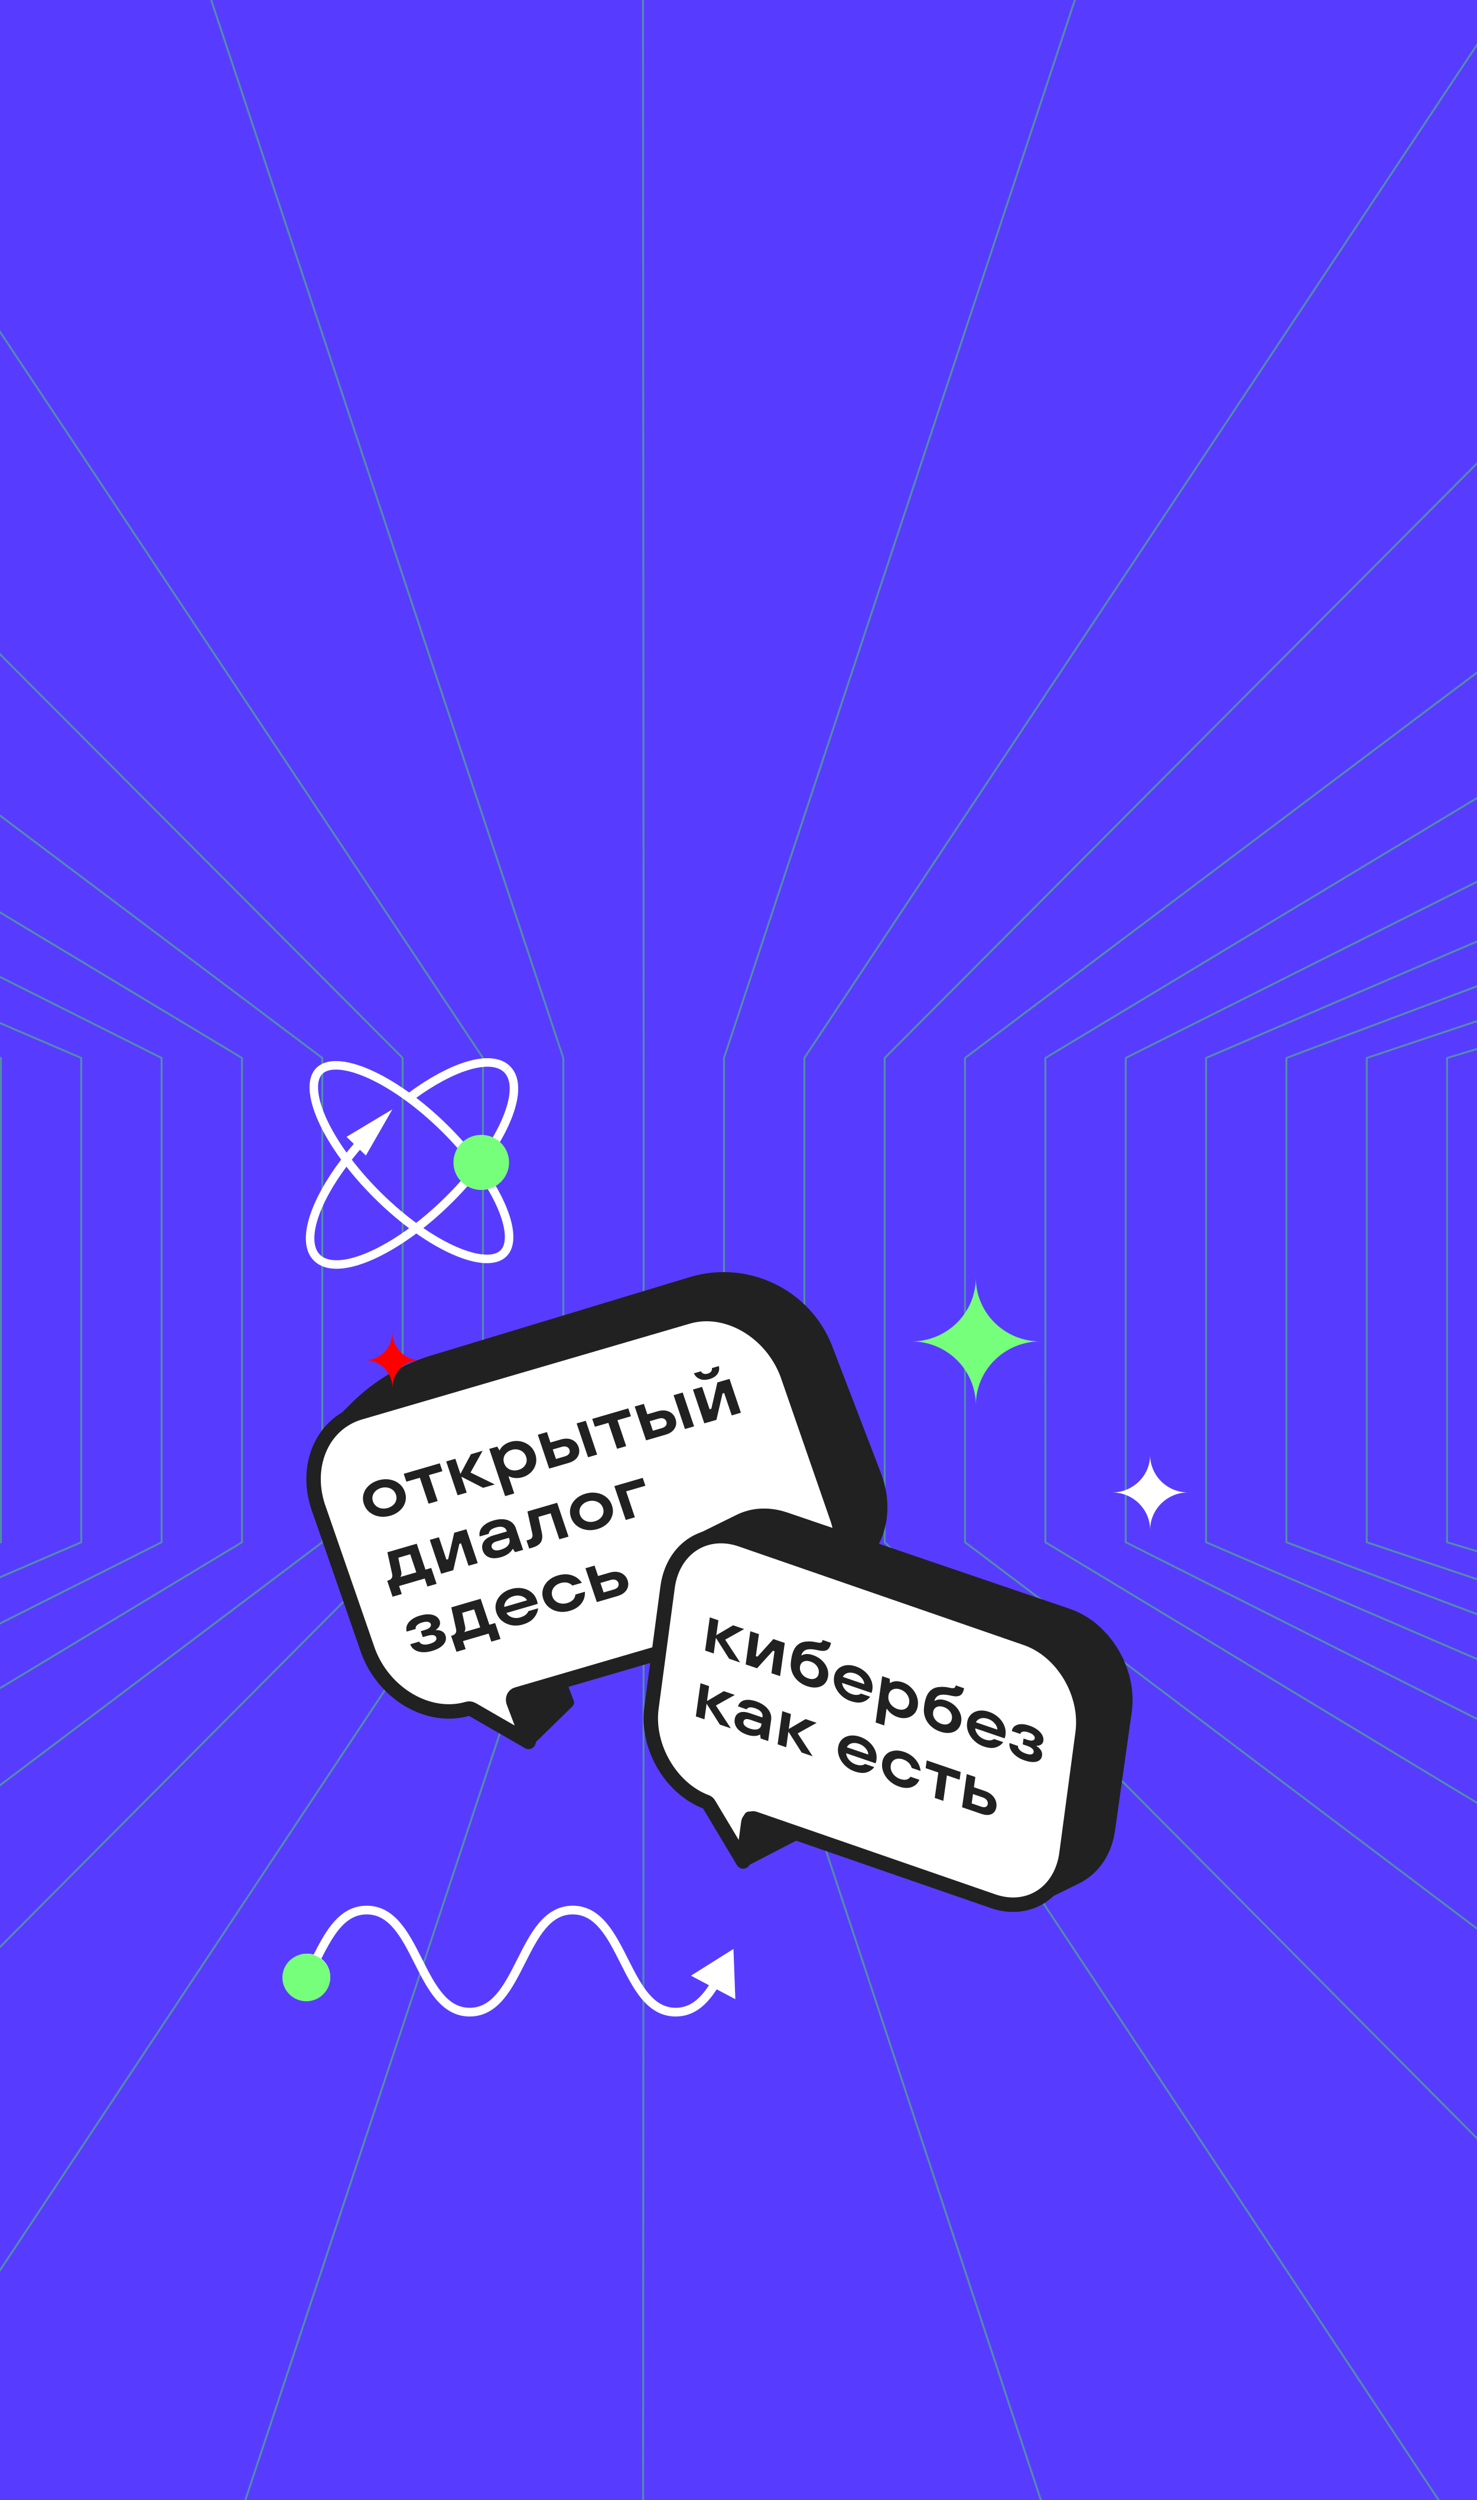 <?xml version="1.0" encoding="UTF-8"?> <svg xmlns="http://www.w3.org/2000/svg" width="639" height="1081" viewBox="0 0 639 1081" fill="none"><rect x="0" y="0" width="639" height="1081" fill="#333333" stroke="none"/> <g clip-path="url(#clip0_232_17233)"> <rect width="639" height="1081" fill="#573CFF"></rect> <g opacity="0.5"> <path d="M278.173 -23L278.462 457.442V666.827L278.197 1147" stroke="#4EDE53" stroke-width="0.814" stroke-linecap="round" stroke-linejoin="round"></path> <path d="M84.216 1147L243.709 666.827V457.442L83.711 -23" stroke="#4EDE53" stroke-width="0.814" stroke-linecap="round" stroke-linejoin="round"></path> <path d="M472.653 -23L313.232 457.442V666.827L472.172 1147" stroke="#4EDE53" stroke-width="0.814" stroke-linecap="round" stroke-linejoin="round"></path> <path d="M-110 854.799L139.436 666.829V457.444L-109.928 270.018" stroke="#4EDE53" stroke-width="0.814" stroke-linecap="round" stroke-linejoin="round"></path> <path d="M-110 708.444L0.395 666.828V457.443L-110 415.936" stroke="#4EDE53" stroke-width="0.814" stroke-linecap="round" stroke-linejoin="round"></path> <path d="M-110 729.351L35.152 666.828V457.443L-110 395.082" stroke="#4EDE53" stroke-width="0.814" stroke-linecap="round" stroke-linejoin="round"></path> <path d="M-110 757.232L69.909 666.826V457.441L-110 367.27" stroke="#4EDE53" stroke-width="0.814" stroke-linecap="round" stroke-linejoin="round"></path> <path d="M-110 796.259L104.679 666.827V457.442L-110 328.336" stroke="#4EDE53" stroke-width="0.814" stroke-linecap="round" stroke-linejoin="round"></path> <path d="M-110 952.342L174.193 666.827V457.443L-110 172.652" stroke="#4EDE53" stroke-width="0.814" stroke-linecap="round" stroke-linejoin="round"></path> <path d="M-109.771 1147L208.95 666.829V457.445L-110 -21.838" stroke="#4EDE53" stroke-width="0.814" stroke-linecap="round" stroke-linejoin="round"></path> <path d="M666.929 679.145L626.061 666.825V457.44L666.929 445.139" stroke="#4EDE53" stroke-width="0.814" stroke-linecap="round" stroke-linejoin="round"></path> <path d="M666.928 692.173L591.302 666.827V457.442L666.928 432.168" stroke="#4EDE53" stroke-width="0.814" stroke-linecap="round" stroke-linejoin="round"></path> <path d="M666.927 708.462L556.544 666.828V457.443L666.927 415.936" stroke="#4EDE53" stroke-width="0.814" stroke-linecap="round" stroke-linejoin="round"></path> <path d="M666.928 729.368L521.788 666.826V457.441L666.928 395.062" stroke="#4EDE53" stroke-width="0.814" stroke-linecap="round" stroke-linejoin="round"></path> <path d="M666.928 367.234L487.03 457.442V666.827L666.928 757.27" stroke="#4EDE53" stroke-width="0.814" stroke-linecap="round" stroke-linejoin="round"></path> <path d="M666.928 328.242L452.274 457.439L452.262 666.824L667 796.382" stroke="#4EDE53" stroke-width="0.814" stroke-linecap="round" stroke-linejoin="round"></path> <path d="M666.988 269.742L417.504 457.44V666.825L666.928 854.958" stroke="#4EDE53" stroke-width="0.814" stroke-linecap="round" stroke-linejoin="round"></path> <path d="M666.987 172.271L382.746 457.442V666.827L666.927 952.668" stroke="#4EDE53" stroke-width="0.814" stroke-linecap="round" stroke-linejoin="round"></path> <path d="M666.928 -22.689L347.99 457.445V666.829L666.158 1147" stroke="#4EDE53" stroke-width="0.814" stroke-linecap="round" stroke-linejoin="round"></path> </g> <path d="M422.173 552.409C422.173 567.646 409.704 579.998 394.322 579.998C409.704 579.998 422.173 592.35 422.173 607.587C422.173 592.35 434.643 579.998 450.025 579.998C434.643 579.998 422.173 567.646 422.173 552.409Z" fill="#76FF7A"></path> <path d="M497.583 629.032C497.583 638.014 490.232 645.295 481.165 645.295C490.232 645.295 497.583 652.576 497.583 661.558C497.583 652.576 504.933 645.295 514 645.295C504.933 645.295 497.583 638.014 497.583 629.032Z" fill="white"></path> <path d="M228.676 753.141L246.076 736.143L242.137 725.757L217.958 732.323L228.676 753.141Z" fill="#212121" stroke="#212121" stroke-width="4.539" stroke-linecap="round" stroke-linejoin="round"></path> <path d="M353.064 692.904C367.677 681.742 376.053 672.004 379.231 664.304C382.403 656.604 382.598 647.224 379.073 637.92L357.666 582.19C348.371 559.23 322.873 547.143 298.988 554.38L188.976 587.704C175.515 591.487 163.268 598.65 153.423 608.492L142.659 619.259" fill="#212121"></path> <path d="M353.064 692.904C367.677 681.742 376.053 672.004 379.231 664.304C382.403 656.604 382.598 647.224 379.073 637.92L357.666 582.19C348.371 559.23 322.873 547.143 298.988 554.38L188.976 587.704C175.515 591.487 163.268 598.65 153.423 608.492L142.659 619.259" stroke="#212121" stroke-width="4.539" stroke-linecap="round" stroke-linejoin="round"></path> <path d="M297.565 569.311C305.934 566.864 314.913 568.423 322.709 572.915C330.497 577.407 337.066 584.816 340.591 594.121L361.667 654.925C365.192 664.23 364.996 673.609 361.825 681.309C358.646 689.002 352.522 694.971 344.154 697.411L223.581 732.63C222.941 732.816 222.436 733.286 222.173 733.913C221.917 734.547 221.917 735.308 222.188 736.017L228.681 753.149L204.351 739.121C203.71 738.756 202.98 738.651 202.347 738.83C193.979 741.278 185 739.726 177.211 735.234C169.415 730.734 162.847 723.333 159.322 714.028L138.246 653.224C134.72 643.919 134.924 634.54 138.095 626.84C141.266 619.147 147.39 613.178 155.759 610.73L297.565 569.311Z" fill="white" stroke="#212121" stroke-width="6.248" stroke-linecap="round" stroke-linejoin="round"></path> <path d="M208.798 627.289L203.563 636.691L214.056 641.824L209.002 643.302L199.594 638.481L201.914 645.361L197.967 646.518L193.041 631.878L196.995 630.729L199.195 637.295L203.744 628.766L208.798 627.289Z" fill="#212121"></path> <path d="M231.582 628.69C232.087 630.168 232.147 631.608 231.801 632.996C231.439 634.376 230.754 635.577 229.737 636.577C228.72 637.584 227.515 638.286 226.121 638.696C225.458 638.89 224.818 639.01 224.201 639.062C223.741 639.099 223.304 639.099 222.867 639.062C221.858 638.965 220.962 638.719 220.201 638.331L220.02 638.383L222.491 645.733L218.536 646.882L211.667 626.467L215.124 625.467L216.058 627.034L216.239 626.982C216.563 626.213 217.135 625.504 217.964 624.863C218.785 624.221 219.779 623.728 220.954 623.385C221.549 623.214 222.144 623.102 222.739 623.057C223.56 622.99 224.389 623.042 225.225 623.206C226.679 623.497 227.974 624.109 229.119 625.057C230.264 626.004 231.078 627.22 231.582 628.705V628.69ZM227.296 633.346C227.937 632.287 228.035 631.115 227.605 629.847C227.319 628.996 226.852 628.31 226.219 627.773C225.571 627.243 224.833 626.892 223.99 626.735C223.53 626.646 223.056 626.623 222.581 626.661C222.189 626.691 221.798 626.765 221.398 626.885C220.517 627.138 219.771 627.556 219.169 628.138C218.559 628.72 218.152 629.392 217.956 630.175C217.753 630.951 217.805 631.764 218.084 632.615C218.37 633.466 218.837 634.152 219.47 634.689C220.103 635.227 220.856 635.562 221.707 635.712C222.152 635.786 222.604 635.809 223.063 635.771C223.477 635.741 223.892 635.659 224.306 635.54C225.662 635.145 226.664 634.421 227.296 633.354" fill="#212121"></path> <path d="M190.261 632.69L191.406 636.1L185.576 637.794L189.35 649.016L185.41 650.158L181.637 638.943L175.807 640.637L174.662 637.227L190.261 632.69Z" fill="#212121"></path> <path d="M175.185 645.111C175.667 646.559 175.727 647.977 175.351 649.364C174.967 650.76 174.213 651.983 173.083 653.043C171.954 654.102 170.545 654.871 168.888 655.356C168.112 655.58 167.344 655.729 166.583 655.789C165.717 655.856 164.858 655.819 164.014 655.677C162.433 655.416 161.062 654.804 159.902 653.864C158.734 652.916 157.921 651.73 157.431 650.282C156.949 648.835 156.889 647.417 157.265 646.029C157.642 644.641 158.403 643.41 159.533 642.35C160.662 641.291 162.063 640.522 163.728 640.037C164.504 639.814 165.272 639.664 166.033 639.605C166.899 639.537 167.758 639.575 168.602 639.717C170.183 639.985 171.554 640.59 172.714 641.53C173.882 642.477 174.695 643.664 175.185 645.111ZM171.396 648.693C171.615 647.902 171.592 647.089 171.298 646.245C171.012 645.395 170.545 644.708 169.875 644.179C169.219 643.656 168.436 643.32 167.547 643.179C167.073 643.104 166.598 643.089 166.123 643.126C165.702 643.164 165.272 643.238 164.843 643.365C163.939 643.626 163.171 644.052 162.538 644.641C161.905 645.231 161.468 645.917 161.25 646.693C161.024 647.484 161.054 648.297 161.34 649.148C161.627 649.991 162.101 650.678 162.764 651.207C163.419 651.73 164.195 652.058 165.076 652.2C165.536 652.274 165.995 652.289 166.455 652.252C166.884 652.215 167.321 652.133 167.758 652.013C168.677 651.737 169.46 651.319 170.108 650.745C170.748 650.17 171.178 649.484 171.396 648.7" fill="#212121"></path> <path d="M253.425 614.291L258.343 628.923L254.404 630.072L249.47 615.448L253.425 614.291Z" fill="#212121"></path> <path d="M247.496 622.532C248.875 623.174 249.824 624.233 250.321 625.711C250.826 627.196 250.69 628.569 249.944 629.822C249.191 631.076 247.896 631.979 246.043 632.516L237.599 634.978L232.672 620.346L236.619 619.189L238.133 623.704L242.638 622.39C243.271 622.204 243.881 622.085 244.461 622.04C245.568 621.95 246.585 622.114 247.496 622.525V622.532ZM246.186 628.554C246.517 628.039 246.585 627.479 246.381 626.867C246.171 626.248 245.779 625.823 245.184 625.577C244.822 625.427 244.408 625.368 243.948 625.405C243.662 625.427 243.361 625.487 243.03 625.584L239.15 626.711L240.529 630.822L244.408 629.688C245.252 629.449 245.839 629.069 246.178 628.554" fill="#212121"></path> <path d="M315.613 596.194L320.531 610.819L316.562 611.983L313.3 602.29L312.592 602.499L309.956 613.901L304.713 615.423L299.794 600.798L303.741 599.649L306.995 609.334L307.741 609.118L310.37 597.716L315.613 596.194Z" fill="#212121"></path> <path d="M295.355 602.087L300.281 616.719L296.334 617.868L291.408 603.236L295.355 602.087Z" fill="#212121"></path> <path d="M289.428 610.326C290.814 610.96 291.763 612.019 292.252 613.504C292.757 614.989 292.629 616.354 291.876 617.615C291.13 618.869 289.827 619.764 287.974 620.309L279.522 622.771L274.596 608.139L278.543 606.99L280.065 611.497L284.562 610.184C285.194 609.997 285.805 609.885 286.385 609.841C287.492 609.751 288.509 609.915 289.42 610.333L289.428 610.326ZM288.117 616.34C288.448 615.832 288.516 615.273 288.313 614.653C288.102 614.041 287.71 613.609 287.115 613.362C286.754 613.213 286.339 613.161 285.872 613.198C285.586 613.221 285.285 613.28 284.961 613.37L281.082 614.504L282.46 618.608L286.347 617.481C287.183 617.235 287.778 616.854 288.109 616.347" fill="#212121"></path> <path d="M271.813 608.945L272.958 612.355L267.135 614.056L270.909 625.271L266.962 626.42L263.188 615.198L257.358 616.899L256.213 613.489L271.813 608.945Z" fill="#212121"></path> <path d="M302.803 596.252C301.59 595.789 300.724 594.969 300.211 593.782L303.262 592.902C303.511 593.417 303.887 593.767 304.415 593.946C304.731 594.058 305.077 594.096 305.447 594.066C305.68 594.043 305.929 593.999 306.185 593.924C306.84 593.73 307.337 593.424 307.654 593.006C307.977 592.588 308.083 592.096 307.985 591.529L311.005 590.648C311.314 591.895 311.111 593.029 310.41 594.051C309.702 595.073 308.557 595.812 306.976 596.274C306.396 596.439 305.846 596.543 305.311 596.588C304.407 596.662 303.571 596.551 302.803 596.267V596.252Z" fill="#212121"></path> <path d="M186.577 677.94L188.89 684.82L184.913 685.976L183.753 682.507L172.65 685.745L173.817 689.215L169.84 690.371L167.52 683.492L167.799 683.409C169.343 682.962 169.961 682.044 169.682 680.671L167.595 671.15L180.295 667.449L184.069 678.664L186.57 677.94H186.577ZM173.162 681.85L180.099 679.828L177.47 672.016L172.318 673.515L173.591 679.522C173.704 680.067 173.712 680.544 173.606 680.97C173.493 681.387 173.343 681.686 173.154 681.85" fill="#212121"></path> <path d="M201.754 661.205L206.68 675.837L202.703 676.994L199.442 667.309L198.734 667.51L196.105 678.911L190.862 680.441L185.943 665.809L189.883 664.66L193.144 674.345L193.883 674.136L196.511 662.727L201.754 661.205Z" fill="#212121"></path> <path d="M223.166 660.753L226.314 670.118L222.857 671.125L221.923 669.744L221.742 669.797C221.441 670.438 220.846 671.08 219.987 671.737C219.128 672.393 218.066 672.901 216.816 673.266C215.987 673.505 215.211 673.654 214.496 673.714C213.426 673.804 212.477 673.684 211.656 673.371C210.27 672.841 209.336 671.864 208.854 670.438C208.379 669.013 208.523 667.707 209.298 666.514C210.074 665.327 211.505 664.424 213.607 663.82L219.279 662.171L219.151 661.798C218.895 661.044 218.375 660.537 217.577 660.283C217.125 660.141 216.612 660.089 216.048 660.134C215.618 660.171 215.151 660.261 214.654 660.403C213.539 660.723 212.741 661.111 212.259 661.581C211.769 662.037 211.498 662.574 211.46 663.178L207.506 664.327C207.317 663.424 207.408 662.537 207.762 661.649C208.116 660.761 208.786 659.94 209.758 659.194C210.737 658.448 212.01 657.836 213.569 657.388C214.488 657.119 215.362 656.955 216.191 656.888C216.778 656.843 217.343 656.843 217.893 656.896C219.211 657.015 220.326 657.41 221.237 658.082C222.149 658.746 222.789 659.634 223.173 660.761L223.166 660.753ZM219.851 668.118C220.507 667.252 220.665 666.297 220.303 665.238L220.183 664.894L214.88 666.439C213.961 666.708 213.328 667.073 212.989 667.551C212.65 668.013 212.575 668.543 212.771 669.118C212.959 669.67 213.381 670.05 214.029 670.244C214.36 670.341 214.759 670.371 215.204 670.341C215.633 670.304 216.108 670.215 216.635 670.058C218.111 669.625 219.181 668.983 219.844 668.125" fill="#212121"></path> <path d="M241.036 649.758L245.962 664.39L241.985 665.546L238.211 654.324L232.938 655.861L234.4 662.614C234.776 664.345 234.648 665.74 234.008 666.785C233.368 667.845 232.11 668.643 230.249 669.188L228.954 669.561L227.771 666.069L228.637 665.815C229.338 665.614 229.827 665.3 230.121 664.882C230.407 664.465 230.475 663.875 230.302 663.114L228.185 653.504L241.043 649.758H241.036Z" fill="#212121"></path> <path d="M278.065 638.982L279.218 642.4L270.887 644.817L274.668 656.04L270.713 657.189L265.787 642.557L278.065 638.982Z" fill="#212121"></path> <path d="M264.758 650.895C265.24 652.342 265.3 653.76 264.923 655.148C264.539 656.536 263.786 657.767 262.656 658.826C261.519 659.886 260.118 660.654 258.453 661.139C257.677 661.363 256.909 661.513 256.156 661.572C255.289 661.639 254.431 661.602 253.587 661.46C252.005 661.199 250.634 660.587 249.474 659.64C248.314 658.7 247.493 657.506 247.004 656.066C246.522 654.618 246.461 653.2 246.838 651.813C247.215 650.425 247.975 649.193 249.105 648.134C250.235 647.074 251.636 646.306 253.301 645.821C254.084 645.59 254.853 645.448 255.613 645.388C256.48 645.321 257.323 645.358 258.167 645.493C259.756 645.761 261.127 646.366 262.28 647.313C263.447 648.261 264.268 649.447 264.758 650.895ZM260.969 654.476C261.187 653.685 261.157 652.872 260.871 652.029C260.585 651.178 260.118 650.492 259.447 649.962C258.785 649.44 258.009 649.104 257.12 648.962C256.645 648.888 256.171 648.873 255.696 648.91C255.274 648.947 254.845 649.022 254.416 649.149C253.512 649.41 252.743 649.835 252.111 650.425C251.47 651.014 251.041 651.701 250.823 652.477C250.597 653.268 250.627 654.081 250.913 654.931C251.199 655.775 251.674 656.461 252.337 656.991C253 657.513 253.775 657.841 254.649 657.976C255.109 658.043 255.576 658.058 256.035 658.021C256.465 657.983 256.894 657.909 257.323 657.782C258.25 657.506 259.033 657.088 259.673 656.513C260.314 655.931 260.743 655.252 260.961 654.469" fill="#212121"></path> <path d="M243.758 680.705C245.016 680.601 246.214 680.735 247.351 681.101C249.196 681.683 250.65 682.772 251.735 684.361L247.63 685.555C247.027 684.906 246.274 684.488 245.377 684.302C244.903 684.205 244.398 684.175 243.878 684.22C243.426 684.257 242.952 684.346 242.47 684.488C241.558 684.749 240.79 685.175 240.157 685.764C239.525 686.354 239.088 687.04 238.869 687.831C238.651 688.629 238.681 689.435 238.96 690.264C239.246 691.099 239.713 691.778 240.376 692.301C241.039 692.823 241.807 693.159 242.696 693.308C243.17 693.382 243.645 693.405 244.119 693.36C244.534 693.323 244.956 693.248 245.377 693.129C246.447 692.815 247.291 692.353 247.908 691.726C248.518 691.107 248.865 690.338 248.94 689.428L253.045 688.234C253.166 690.144 252.654 691.838 251.494 693.323C250.326 694.8 248.669 695.852 246.515 696.486C245.739 696.71 244.971 696.86 244.21 696.919C243.344 696.986 242.485 696.949 241.641 696.807C240.059 696.546 238.689 695.927 237.529 694.987C236.369 694.047 235.548 692.853 235.058 691.413C234.576 689.965 234.516 688.547 234.892 687.152C235.269 685.764 236.03 684.54 237.159 683.481C238.289 682.421 239.698 681.653 241.355 681.168C242.184 680.929 242.99 680.772 243.773 680.713L243.758 680.705Z" fill="#212121"></path> <path d="M271.522 683.257C271.845 684.22 271.898 685.16 271.672 686.07C271.454 686.981 270.964 687.787 270.203 688.48C269.443 689.182 268.441 689.712 267.213 690.07L258.204 692.696L253.278 678.064L257.225 676.915L258.746 681.422L263.801 679.944C264.418 679.765 265.021 679.653 265.593 679.609C266.166 679.564 266.701 679.579 267.228 679.668C268.283 679.84 269.171 680.243 269.917 680.87C270.663 681.496 271.19 682.302 271.522 683.265V683.257ZM267.349 686.1C267.68 685.593 267.748 685.033 267.544 684.414C267.333 683.802 266.942 683.369 266.347 683.131C265.985 682.981 265.571 682.922 265.104 682.959C264.818 682.981 264.516 683.041 264.2 683.131L259.763 684.421L261.149 688.533L265.586 687.242C266.422 686.996 267.017 686.615 267.349 686.108" fill="#212121"></path> <path d="M232.239 691.841C232.48 692.549 232.601 693.102 232.593 693.482L219.087 697.414C219.645 698.332 220.481 698.966 221.603 699.317C222.326 699.548 223.057 699.63 223.795 699.571C224.202 699.541 224.609 699.459 225.023 699.339C226.914 698.787 228.104 697.884 228.601 696.616L232.827 695.385C232.653 696.877 232.036 698.265 230.974 699.541C229.911 700.824 228.3 701.779 226.115 702.414C225.369 702.63 224.639 702.772 223.908 702.824C223.042 702.891 222.183 702.854 221.332 702.697C219.765 702.414 218.402 701.802 217.242 700.854C216.082 699.914 215.261 698.728 214.779 697.302C214.289 695.855 214.244 694.437 214.628 693.049C215.02 691.654 215.781 690.43 216.91 689.371C218.04 688.311 219.441 687.535 221.106 687.05C221.897 686.819 222.68 686.677 223.449 686.61C224.27 686.543 225.076 686.573 225.867 686.7C227.388 686.946 228.721 687.513 229.844 688.416C230.966 689.311 231.764 690.46 232.231 691.848L232.239 691.841ZM218.146 694.803L228.006 691.93C227.569 691.08 226.778 690.49 225.656 690.132C224.948 689.908 224.217 689.833 223.464 689.893C223.034 689.93 222.597 690.013 222.153 690.139C220.872 690.512 219.886 691.124 219.17 691.982C218.455 692.84 218.108 693.781 218.138 694.803" fill="#212121"></path> <path d="M214.222 701.76L216.535 708.64L212.558 709.797L211.39 706.327L200.295 709.565L201.462 713.035L197.485 714.191L195.165 707.312L195.444 707.23C196.988 706.782 197.613 705.864 197.334 704.491L195.24 694.97L207.948 691.27L211.721 702.484L214.222 701.76ZM200.807 705.67L207.744 703.648L205.115 695.836L199.963 697.336L201.244 703.35C201.357 703.887 201.364 704.372 201.244 704.79C201.138 705.208 200.988 705.506 200.799 705.67" fill="#212121"></path> <path d="M184.361 698.012C184.836 697.975 185.295 697.967 185.732 697.997C186.937 698.079 187.917 698.377 188.685 698.877C189.461 699.385 189.965 700.026 190.229 700.795C190.493 701.586 190.447 702.332 190.093 703.026C189.747 703.727 189.227 704.28 188.557 704.682L188.602 704.824C189.529 704.75 190.372 704.899 191.148 705.279C191.916 705.652 192.451 706.287 192.745 707.182C193.024 708.01 193.009 708.846 192.692 709.689C192.376 710.532 191.728 711.323 190.756 712.04C189.785 712.771 188.481 713.368 186.862 713.845C185.936 714.114 185.062 714.278 184.226 714.345C183.646 714.39 183.081 714.39 182.538 714.345C181.22 714.218 180.128 713.853 179.254 713.248C178.388 712.644 177.793 711.875 177.477 710.928L181.393 709.779C181.582 710.361 182.094 710.749 182.9 710.958C183.337 711.07 183.819 711.099 184.346 711.062C184.806 711.025 185.295 710.928 185.815 710.779C187.073 710.413 187.917 709.988 188.346 709.503C188.783 709.025 188.918 708.525 188.745 708.025C188.474 707.219 187.728 706.869 186.5 706.973C185.988 707.018 185.393 707.13 184.715 707.331L182.9 707.854L182.034 705.279L183.849 704.75C184.873 704.451 185.597 704.071 186.003 703.601C186.41 703.138 186.523 702.653 186.357 702.146C186.207 701.705 185.83 701.414 185.212 701.265C184.919 701.198 184.58 701.176 184.196 701.205C183.759 701.243 183.254 701.34 182.689 701.504C181.634 701.81 180.866 702.22 180.361 702.75C179.864 703.28 179.699 703.802 179.872 704.324L175.955 705.466C175.669 704.6 175.699 703.712 176.045 702.81C176.399 701.899 177.055 701.071 178.019 700.317C178.983 699.556 180.203 698.967 181.68 698.534C182.621 698.258 183.503 698.086 184.331 698.027L184.361 698.012Z" fill="#212121"></path> <path d="M453.571 818.339L465.894 812.273C466.579 811.937 467.25 811.549 467.898 811.146C468.018 811.071 468.146 810.997 468.267 810.915C468.892 810.512 469.495 810.087 470.082 809.624C470.195 809.534 470.301 809.445 470.413 809.355C470.993 808.885 471.558 808.393 472.101 807.863C472.123 807.841 472.146 807.826 472.169 807.803C472.718 807.259 473.238 806.684 473.743 806.08C473.803 806.013 473.863 805.953 473.924 805.886C473.961 805.841 473.991 805.781 474.037 805.736C474.549 805.102 475.038 804.446 475.498 803.752C475.536 803.699 475.581 803.647 475.611 803.595C475.671 803.505 475.724 803.401 475.784 803.304C476.063 802.871 476.326 802.424 476.583 801.976C476.643 801.871 476.711 801.774 476.763 801.67C476.794 801.618 476.816 801.558 476.846 801.506C477.072 801.088 477.283 800.655 477.494 800.215C477.547 800.11 477.599 800.013 477.652 799.902C477.66 799.887 477.667 799.864 477.675 799.849C477.916 799.312 478.149 798.767 478.36 798.215C478.564 797.685 478.752 797.156 478.925 796.604C478.925 796.604 478.925 796.596 478.925 796.589C478.948 796.521 478.963 796.447 478.985 796.372C479.121 795.932 479.257 795.484 479.377 795.029C479.377 794.999 479.392 794.969 479.4 794.947C479.445 794.775 479.483 794.589 479.528 794.417C479.603 794.096 479.686 793.776 479.754 793.447C479.769 793.388 479.776 793.32 479.791 793.261C479.829 793.059 479.867 792.85 479.904 792.649C479.95 792.388 480.002 792.134 480.048 791.865C480.078 791.671 480.108 791.477 480.138 791.276L487.377 739.985C487.422 739.664 487.46 739.344 487.497 739.023C487.557 738.493 487.603 737.956 487.64 737.426C487.655 737.232 487.655 737.038 487.663 736.844C487.663 736.71 487.678 736.583 487.678 736.448C487.685 736.232 487.701 736.016 487.708 735.792C487.723 735.24 487.716 734.695 487.708 734.143C487.708 733.934 487.685 733.732 487.678 733.524C487.678 733.382 487.663 733.24 487.655 733.091C487.64 732.874 487.64 732.658 487.625 732.442C487.58 731.845 487.527 731.248 487.46 730.651C487.444 730.494 487.414 730.345 487.392 730.196C487.369 730.031 487.347 729.867 487.324 729.703C487.279 729.397 487.241 729.091 487.196 728.785C487.083 728.114 486.955 727.442 486.804 726.778C486.804 726.763 486.797 726.748 486.789 726.733C486.774 726.674 486.759 726.614 486.744 726.554C486.586 725.868 486.42 725.181 486.232 724.502C486.179 724.301 486.104 724.107 486.043 723.913C485.938 723.555 485.817 723.204 485.704 722.846C485.599 722.525 485.509 722.197 485.396 721.876C485.313 721.645 485.207 721.428 485.124 721.204C484.861 720.503 484.575 719.809 484.273 719.123C484.153 718.847 484.062 718.563 483.934 718.294C483.851 718.108 483.746 717.929 483.656 717.75C483.46 717.339 483.249 716.944 483.038 716.541C482.752 715.996 482.458 715.452 482.149 714.914C481.923 714.519 481.682 714.131 481.441 713.743C481.117 713.221 480.778 712.706 480.432 712.198C480.176 711.825 479.919 711.452 479.648 711.087C479.279 710.587 478.895 710.102 478.511 709.617C478.232 709.273 477.961 708.923 477.667 708.587C477.554 708.46 477.456 708.318 477.343 708.192C477.132 707.953 476.891 707.736 476.681 707.505C476.191 706.975 475.694 706.453 475.182 705.953C475.031 705.811 474.903 705.647 474.752 705.505C474.458 705.229 474.142 704.976 473.833 704.699C473.57 704.468 473.313 704.229 473.042 704.006C472.929 703.909 472.824 703.804 472.711 703.715C472.123 703.237 471.521 702.774 470.903 702.334C470.865 702.304 470.828 702.282 470.79 702.26C470.707 702.2 470.617 702.148 470.534 702.088C470.105 701.789 469.683 701.491 469.238 701.215C468.892 700.991 468.53 700.79 468.176 700.581C468.078 700.521 467.981 700.461 467.875 700.402C467.807 700.364 467.747 700.32 467.679 700.282C467.175 699.999 466.67 699.723 466.15 699.469C465.864 699.327 465.57 699.193 465.276 699.059C465.163 699.006 465.058 698.954 464.945 698.902C464.847 698.857 464.749 698.805 464.644 698.76C464.154 698.544 463.664 698.342 463.167 698.156C462.798 698.014 462.422 697.88 462.045 697.745L343.227 657.251L339.83 656.095C339.71 656.05 339.589 656.013 339.461 655.976C338.964 655.811 338.474 655.662 337.985 655.535C337.766 655.476 337.548 655.431 337.33 655.371C337.194 655.341 337.066 655.304 336.93 655.274C336.787 655.237 336.644 655.2 336.501 655.17C336.004 655.058 335.514 654.968 335.017 654.886C334.881 654.864 334.746 654.849 334.61 654.834C334.467 654.812 334.324 654.797 334.189 654.774C333.955 654.744 333.721 654.707 333.488 654.677C332.968 654.618 332.441 654.58 331.929 654.55C331.899 654.55 331.876 654.55 331.846 654.55C331.778 654.55 331.71 654.55 331.643 654.55C331.198 654.535 330.754 654.521 330.317 654.521C330.061 654.521 329.812 654.543 329.556 654.55C329.36 654.558 329.172 654.565 328.976 654.573C328.84 654.58 328.697 654.573 328.562 654.588C327.959 654.632 327.364 654.707 326.777 654.797C326.746 654.797 326.716 654.797 326.686 654.804H326.671C325.948 654.916 325.232 655.058 324.532 655.237C324.487 655.244 324.449 655.267 324.411 655.274C323.56 655.491 322.732 655.744 321.918 656.043C321.157 656.326 320.419 656.647 319.696 657.005L304.413 664.534" fill="#212121"></path> <path d="M453.571 818.339L465.894 812.273C466.579 811.937 467.25 811.549 467.898 811.146C468.018 811.071 468.146 810.997 468.267 810.915C468.892 810.512 469.495 810.087 470.082 809.624C470.195 809.534 470.301 809.445 470.413 809.355C470.993 808.885 471.558 808.393 472.101 807.863C472.123 807.841 472.146 807.826 472.169 807.803C472.718 807.259 473.238 806.684 473.743 806.08C473.803 806.013 473.863 805.953 473.924 805.886C473.961 805.841 473.991 805.781 474.037 805.736C474.549 805.102 475.038 804.446 475.498 803.752C475.536 803.699 475.581 803.647 475.611 803.595C475.671 803.505 475.724 803.401 475.784 803.304C476.063 802.871 476.326 802.424 476.583 801.976C476.643 801.871 476.711 801.774 476.763 801.67C476.794 801.618 476.816 801.558 476.846 801.506C477.072 801.088 477.283 800.655 477.494 800.215C477.547 800.11 477.599 800.013 477.652 799.902C477.66 799.887 477.667 799.864 477.675 799.849C477.916 799.312 478.149 798.767 478.36 798.215C478.564 797.685 478.752 797.156 478.925 796.604C478.925 796.604 478.925 796.596 478.925 796.589C478.948 796.521 478.963 796.447 478.985 796.372C479.121 795.932 479.257 795.484 479.377 795.029C479.377 794.999 479.392 794.969 479.4 794.947C479.445 794.775 479.483 794.589 479.528 794.417C479.603 794.096 479.686 793.776 479.754 793.447C479.769 793.388 479.776 793.32 479.791 793.261C479.829 793.059 479.867 792.85 479.904 792.649C479.95 792.388 480.002 792.134 480.048 791.865C480.078 791.671 480.108 791.477 480.138 791.276L487.377 739.985C487.422 739.664 487.46 739.344 487.497 739.023C487.557 738.493 487.603 737.956 487.64 737.426C487.655 737.232 487.655 737.038 487.663 736.844C487.663 736.71 487.678 736.583 487.678 736.448C487.685 736.232 487.701 736.016 487.708 735.792C487.723 735.24 487.716 734.695 487.708 734.143C487.708 733.934 487.685 733.732 487.678 733.524C487.678 733.382 487.663 733.24 487.655 733.091C487.64 732.874 487.64 732.658 487.625 732.442C487.58 731.845 487.527 731.248 487.46 730.651C487.444 730.494 487.414 730.345 487.392 730.196C487.369 730.031 487.347 729.867 487.324 729.703C487.279 729.397 487.241 729.091 487.196 728.785C487.083 728.114 486.955 727.442 486.804 726.778C486.804 726.763 486.797 726.748 486.789 726.733C486.774 726.674 486.759 726.614 486.744 726.554C486.586 725.868 486.42 725.181 486.232 724.502C486.179 724.301 486.104 724.107 486.043 723.913C485.938 723.555 485.817 723.204 485.704 722.846C485.599 722.525 485.509 722.197 485.396 721.876C485.313 721.645 485.207 721.428 485.124 721.204C484.861 720.503 484.575 719.809 484.273 719.123C484.153 718.847 484.062 718.563 483.934 718.294C483.851 718.108 483.746 717.929 483.656 717.75C483.46 717.339 483.249 716.944 483.038 716.541C482.752 715.996 482.458 715.452 482.149 714.914C481.923 714.519 481.682 714.131 481.441 713.743C481.117 713.221 480.778 712.706 480.432 712.198C480.176 711.825 479.919 711.452 479.648 711.087C479.279 710.587 478.895 710.102 478.511 709.617C478.232 709.273 477.961 708.923 477.667 708.587C477.554 708.46 477.456 708.318 477.343 708.192C477.132 707.953 476.891 707.736 476.681 707.505C476.191 706.975 475.694 706.453 475.182 705.953C475.031 705.811 474.903 705.647 474.752 705.505C474.458 705.229 474.142 704.976 473.833 704.699C473.57 704.468 473.313 704.229 473.042 704.006C472.929 703.909 472.824 703.804 472.711 703.715C472.123 703.237 471.521 702.774 470.903 702.334C470.865 702.304 470.828 702.282 470.79 702.26C470.707 702.2 470.617 702.148 470.534 702.088C470.105 701.789 469.683 701.491 469.238 701.215C468.892 700.991 468.53 700.79 468.176 700.581C468.078 700.521 467.981 700.461 467.875 700.402C467.807 700.364 467.747 700.32 467.679 700.282C467.175 699.999 466.67 699.723 466.15 699.469C465.864 699.327 465.57 699.193 465.276 699.059C465.163 699.006 465.058 698.954 464.945 698.902C464.847 698.857 464.749 698.805 464.644 698.76C464.154 698.544 463.664 698.342 463.167 698.156C462.798 698.014 462.422 697.88 462.045 697.745L343.227 657.251L339.83 656.095C339.71 656.05 339.589 656.013 339.461 655.976C338.964 655.811 338.474 655.662 337.985 655.535C337.766 655.476 337.548 655.431 337.33 655.371C337.194 655.341 337.066 655.304 336.93 655.274C336.787 655.237 336.644 655.2 336.501 655.17C336.004 655.058 335.514 654.968 335.017 654.886C334.881 654.864 334.746 654.849 334.61 654.834C334.467 654.812 334.324 654.797 334.189 654.774C333.955 654.744 333.721 654.707 333.488 654.677C332.968 654.618 332.441 654.58 331.929 654.55C331.899 654.55 331.876 654.55 331.846 654.55C331.778 654.55 331.71 654.55 331.643 654.55C331.198 654.535 330.754 654.521 330.317 654.521C330.061 654.521 329.812 654.543 329.556 654.55C329.36 654.558 329.172 654.565 328.976 654.573C328.84 654.58 328.697 654.573 328.562 654.588C327.959 654.632 327.364 654.707 326.777 654.797C326.746 654.797 326.716 654.797 326.686 654.804H326.671C325.948 654.916 325.232 655.058 324.532 655.237C324.487 655.244 324.449 655.267 324.411 655.274C323.56 655.491 322.732 655.744 321.918 656.043C321.157 656.326 320.419 656.647 319.696 657.005L304.413 664.534" stroke="#212121" stroke-width="4.539" stroke-linecap="round" stroke-linejoin="round"></path> <path d="M438.295 823.537C435.433 823.537 432.502 823.022 429.587 822.015L326.43 786.333C326.211 786.259 325.985 786.222 325.767 786.222C325.398 786.222 325.029 786.319 324.705 786.52C324.185 786.833 323.839 787.363 323.763 787.96L321.511 804.838L306.635 779.976C306.401 779.581 306.039 779.282 305.603 779.126C290.274 773.418 279.616 755.181 281.845 738.46L288.82 686.281C290.583 673.06 299.87 664.173 311.922 664.173C314.785 664.173 317.715 664.688 320.63 665.695L443.952 708.345C459.702 713.792 470.662 732.14 468.372 749.25L461.397 801.428C459.627 814.65 450.347 823.537 438.295 823.537Z" fill="white" stroke="#212121" stroke-width="6.248" stroke-linejoin="round"></path> <path d="M324.101 785.541L345.35 792.838L321.729 805.06L324.101 785.541Z" fill="#212121" stroke="#212121" stroke-width="4.539" stroke-linecap="round" stroke-linejoin="round"></path> <path d="M321.93 704.364L313.734 708.945L320.22 718.832L315.459 717.205L309.727 708.169L308.778 714.929L305.064 713.661L307.083 699.305L310.804 700.573L309.893 707.012L317.162 702.737L321.93 704.364Z" fill="#212121"></path> <path d="M339.518 710.371L337.491 724.727L333.748 723.451L335.088 713.945L334.426 713.714L327.533 721.325L322.6 719.646L324.618 705.29L328.339 706.559L327.006 716.057L327.699 716.296L334.584 708.685L339.518 710.371Z" fill="#212121"></path> <path d="M377.433 730.473C377.335 731.174 377.2 731.674 377.042 731.973L364.319 727.638C364.395 728.667 364.824 729.637 365.6 730.54C366.376 731.436 367.302 732.077 368.387 732.443C370.165 733.047 371.528 732.988 372.462 732.256L376.439 733.614C375.678 734.704 374.594 735.465 373.193 735.898C371.799 736.338 370.067 736.204 368.01 735.502C366.481 734.98 365.133 734.181 363.965 733.085C362.805 731.995 361.939 730.749 361.374 729.361C360.809 727.966 360.628 726.578 360.824 725.175C361.02 723.773 361.57 722.594 362.466 721.706C363.363 720.81 364.5 720.258 365.864 720.034C367.234 719.818 368.703 719.975 370.27 720.512C371.837 721.049 373.17 721.825 374.322 722.862C375.482 723.899 376.326 725.093 376.884 726.429C377.441 727.765 377.614 729.115 377.426 730.481L377.433 730.473ZM364.628 725.034L373.923 728.205C373.908 727.287 373.517 726.377 372.741 725.481C371.965 724.578 371.008 723.937 369.863 723.549C368.718 723.161 367.596 723.079 366.654 723.362C365.705 723.646 365.035 724.205 364.636 725.041" fill="#212121"></path> <path d="M357.789 721.063C358.286 722.287 358.444 723.525 358.263 724.786C358.075 726.114 357.57 727.196 356.742 728.032C355.913 728.868 354.836 729.39 353.51 729.577C352.177 729.763 350.738 729.599 349.171 729.062C347.605 728.525 346.219 727.711 345.081 726.644C343.944 725.57 343.123 724.324 342.618 722.891C342.106 721.458 341.97 719.921 342.196 718.302L342.294 717.593C342.648 715.064 343.341 713.176 344.351 711.952C345.367 710.721 346.716 710.005 348.388 709.804C349.194 709.699 349.985 709.669 350.761 709.714C351.537 709.759 352.433 709.893 353.457 710.124C354.241 710.311 354.821 710.333 355.197 710.184C355.566 710.035 355.8 709.662 355.883 709.072L359.513 710.311C359.212 711.893 358.64 712.922 357.796 713.4C356.96 713.878 355.755 713.945 354.18 713.579C353.216 713.37 352.41 713.221 351.747 713.139C351.092 713.049 350.474 713.042 349.902 713.102C348.23 713.243 347.16 714.109 346.671 715.691L346.844 715.75C348.102 714.989 349.736 714.952 351.725 715.631C353.156 716.123 354.406 716.84 355.453 717.795C356.508 718.75 357.284 719.839 357.781 721.063H357.789ZM352.727 725.667C353.578 725.241 354.075 724.495 354.226 723.443C354.376 722.391 354.12 721.384 353.465 720.444C352.81 719.504 351.876 718.832 350.678 718.422C349.48 718.011 348.456 718.019 347.597 718.444C346.746 718.869 346.249 719.615 346.098 720.668C345.947 721.72 346.204 722.727 346.859 723.667C347.522 724.607 348.448 725.279 349.653 725.689C350.859 726.1 351.883 726.092 352.727 725.667Z" fill="#212121"></path> <path d="M379.193 760.905C379.095 761.606 378.959 762.106 378.801 762.405L366.071 758.062C366.146 759.099 366.583 760.062 367.352 760.965C368.127 761.868 369.062 762.502 370.146 762.867C371.924 763.472 373.287 763.412 374.221 762.681L378.206 764.039C377.445 765.128 376.36 765.889 374.959 766.322C373.558 766.762 371.833 766.621 369.777 765.927C368.248 765.404 366.9 764.606 365.732 763.509C364.572 762.42 363.698 761.174 363.133 759.778C362.569 758.383 362.388 756.995 362.584 755.592C362.779 754.19 363.329 753.018 364.233 752.123C365.13 751.227 366.259 750.675 367.63 750.451C369.001 750.235 370.47 750.392 372.037 750.929C373.604 751.466 374.937 752.242 376.089 753.279C377.242 754.316 378.093 755.51 378.65 756.846C379.2 758.182 379.381 759.532 379.193 760.898V760.905ZM366.38 755.466L375.675 758.637C375.66 757.719 375.261 756.809 374.492 755.906C373.717 755.003 372.76 754.369 371.615 753.973C370.47 753.578 369.348 753.496 368.399 753.779C367.457 754.07 366.779 754.622 366.38 755.458" fill="#212121"></path> <path d="M396.568 733.255C397.117 734.642 397.283 736.06 397.08 737.523C396.876 738.985 396.342 740.156 395.468 741.059C394.594 741.962 393.54 742.529 392.289 742.775C391.039 743.007 389.751 742.902 388.433 742.455C387.348 742.082 386.414 741.582 385.623 740.94C384.824 740.306 384.199 739.619 383.732 738.888L383.559 738.828L382.542 746.036L378.829 744.768L381.653 724.733L384.9 725.845L385.02 727.614L385.194 727.673C385.781 727.24 386.549 726.994 387.491 726.935C388.433 726.882 389.457 727.039 390.557 727.412C391.875 727.86 393.073 728.598 394.142 729.636C395.212 730.658 396.018 731.874 396.568 733.255ZM391.626 738.851C392.59 738.358 393.155 737.485 393.336 736.239C393.457 735.403 393.359 734.598 393.05 733.822C392.741 733.038 392.282 732.359 391.656 731.77C391.024 731.18 390.301 730.74 389.464 730.456C388.628 730.173 387.845 730.091 387.114 730.218C386.376 730.344 385.758 730.658 385.269 731.165C384.779 731.673 384.478 732.344 384.365 733.18C384.252 734.016 384.342 734.814 384.644 735.59C384.953 736.366 385.42 737.052 386.06 737.634C386.7 738.216 387.431 738.649 388.259 738.933C389.54 739.366 390.662 739.343 391.626 738.851Z" fill="#212121"></path> <path d="M445.357 746.11C446.75 746.587 447.925 747.184 448.874 747.923C449.831 748.654 450.517 749.438 450.938 750.258C451.36 751.087 451.511 751.877 451.405 752.639C451.3 753.4 450.953 753.982 450.373 754.34C449.801 754.698 449.146 754.847 448.423 754.802L448.4 754.944C449.191 755.392 449.816 755.981 450.298 756.705C450.773 757.429 450.953 758.235 450.833 759.1C450.72 759.914 450.351 760.563 449.748 761.063C449.138 761.555 448.287 761.831 447.18 761.868C446.08 761.906 444.762 761.667 443.233 761.145C441.704 760.622 440.513 759.973 439.481 759.152C438.449 758.332 437.704 757.429 437.237 756.466C436.777 755.511 436.612 754.564 436.74 753.638L440.423 754.899C440.34 755.466 440.589 756.063 441.176 756.675C441.756 757.287 442.585 757.78 443.647 758.145C444.83 758.548 445.696 758.675 446.253 758.526C446.811 758.376 447.127 758.063 447.195 757.571C447.353 756.459 446.344 755.526 444.174 754.787L442.464 754.205L442.818 751.676L444.528 752.258C445.5 752.586 446.246 752.683 446.773 752.527C447.3 752.385 447.601 752.064 447.669 751.572C447.73 751.131 447.541 750.691 447.097 750.228C446.652 749.773 445.929 749.37 444.92 749.027C443.911 748.684 443.12 748.594 442.494 748.736C441.862 748.878 441.515 749.199 441.44 749.714L437.749 748.453C437.869 747.602 438.261 746.916 438.924 746.378C439.587 745.856 440.468 745.558 441.583 745.49C442.683 745.416 443.941 745.625 445.334 746.102L445.357 746.11Z" fill="#212121"></path> <path d="M435.017 750.113C434.919 750.815 434.783 751.315 434.625 751.613L421.895 747.271C421.97 748.3 422.407 749.27 423.176 750.173C423.951 751.076 424.885 751.71 425.97 752.076C427.748 752.68 429.111 752.62 430.045 751.889L434.022 753.247C433.262 754.337 432.177 755.098 430.776 755.53C429.375 755.971 427.65 755.829 425.593 755.135C424.064 754.613 422.716 753.814 421.549 752.717C420.389 751.628 419.515 750.382 418.95 748.994C418.385 747.599 418.204 746.211 418.4 744.808C418.596 743.405 419.153 742.227 420.05 741.339C420.946 740.443 422.076 739.891 423.447 739.667C424.818 739.451 426.286 739.607 427.853 740.145C429.42 740.682 430.753 741.458 431.906 742.495C433.058 743.532 433.909 744.726 434.467 746.062C435.017 747.397 435.197 748.748 435.009 750.113H435.017ZM422.204 744.674L431.499 747.845C431.484 746.927 431.092 746.017 430.316 745.122C429.541 744.226 428.584 743.577 427.439 743.189C426.294 742.801 425.164 742.719 424.223 743.003C423.281 743.286 422.603 743.846 422.204 744.681" fill="#212121"></path> <path d="M415.383 740.709C415.88 741.932 416.038 743.171 415.857 744.432C415.669 745.76 415.164 746.842 414.336 747.678C413.507 748.513 412.43 749.036 411.104 749.222C409.779 749.409 408.332 749.245 406.766 748.707C405.199 748.17 403.813 747.357 402.675 746.29C401.538 745.215 400.717 743.969 400.212 742.537C399.7 741.104 399.565 739.567 399.791 737.948L399.888 737.239C400.242 734.709 400.935 732.822 401.952 731.598C402.962 730.367 404.31 729.65 405.982 729.449C406.788 729.345 407.579 729.315 408.355 729.359C409.131 729.404 410.027 729.539 411.052 729.77C411.835 729.956 412.415 729.979 412.792 729.83C413.168 729.68 413.394 729.307 413.477 728.718L417.108 729.956C416.806 731.538 416.234 732.568 415.39 733.045C414.554 733.523 413.349 733.59 411.775 733.225C410.811 733.008 409.997 732.866 409.334 732.784C408.679 732.695 408.061 732.687 407.489 732.747C405.817 732.889 404.747 733.754 404.265 735.336L404.438 735.396C405.704 734.635 407.338 734.597 409.327 735.276C410.758 735.761 412.001 736.478 413.055 737.44C414.102 738.395 414.878 739.485 415.375 740.709H415.383ZM410.321 745.312C411.172 744.887 411.677 744.148 411.827 743.089C411.978 742.029 411.722 741.029 411.059 740.089C410.404 739.149 409.47 738.477 408.272 738.067C407.074 737.657 406.05 737.664 405.199 738.089C404.348 738.515 403.843 739.253 403.692 740.313C403.542 741.373 403.798 742.372 404.461 743.313C405.124 744.253 406.042 744.924 407.248 745.335C408.453 745.745 409.47 745.738 410.321 745.312Z" fill="#212121"></path> <path d="M333.145 740.409C333.612 741.438 333.777 742.505 333.627 743.602L332.331 752.795L329.077 751.683L328.881 750.071L328.7 750.012C328.188 750.347 327.442 750.541 326.456 750.586C325.476 750.631 324.399 750.452 323.217 750.049C321.281 749.392 319.85 748.467 318.931 747.281C318.012 746.094 317.65 744.803 317.846 743.401C318.042 741.998 318.712 741.043 319.842 740.528C320.964 740.006 322.516 740.088 324.497 740.767L329.838 742.587L329.89 742.214C329.996 741.476 329.777 740.789 329.228 740.147C328.678 739.506 327.864 738.991 326.78 738.625C325.695 738.26 324.912 738.14 324.324 738.237C323.729 738.334 323.284 738.61 322.998 739.066L319.285 737.797C319.503 736.984 319.94 736.32 320.603 735.805C321.258 735.297 322.147 735.014 323.262 734.962C324.377 734.909 325.665 735.126 327.134 735.626C328.602 736.126 329.853 736.797 330.885 737.618C331.917 738.446 332.662 739.371 333.145 740.416V740.409ZM329.416 745.587L329.461 745.244L324.467 743.542C323.601 743.244 322.923 743.192 322.456 743.378C321.981 743.557 321.703 743.938 321.627 744.505C321.552 745.072 321.733 745.587 322.192 746.102C322.644 746.617 323.39 747.042 324.414 747.393C325.808 747.87 326.96 747.945 327.857 747.631C328.753 747.311 329.273 746.632 329.416 745.587Z" fill="#212121"></path> <path d="M317.903 732.838L309.715 737.419L316.2 747.298L311.44 745.679L305.708 736.643L304.759 743.396L301.038 742.128L303.064 727.771L306.785 729.04L305.873 735.487L313.142 731.211L317.903 732.838Z" fill="#212121"></path> <path d="M353.294 744.912L345.099 749.493L351.584 759.373L346.816 757.746L341.099 748.717L340.142 755.47L336.429 754.202L338.455 739.846L342.168 741.114L341.257 747.561L348.526 743.285L353.294 744.912Z" fill="#212121"></path> <path d="M415.629 766.168L415.155 769.519L409.664 767.646L408.112 778.652L404.398 777.383L405.95 766.377L400.459 764.505L400.934 761.154L415.629 766.168Z" fill="#212121"></path> <path d="M391.09 757.439C393.123 758.133 394.773 759.222 396.054 760.707C397.327 762.192 398.072 763.871 398.298 765.729L394.434 764.408C394.208 763.55 393.764 762.811 393.108 762.17C392.446 761.52 391.625 761.035 390.638 760.7C389.787 760.409 388.973 760.319 388.212 760.439C387.444 760.55 386.804 760.864 386.299 761.379C385.794 761.886 385.486 762.55 385.365 763.364C385.245 764.177 385.357 764.975 385.681 765.759C386.005 766.542 386.502 767.229 387.165 767.84C387.828 768.445 388.589 768.893 389.44 769.184C390.449 769.527 391.338 769.624 392.092 769.46C392.852 769.303 393.455 768.885 393.899 768.206L397.764 769.527C397.071 771.116 395.941 772.176 394.374 772.713C392.807 773.25 391.007 773.168 388.973 772.474C387.406 771.937 386.028 771.124 384.845 770.042C383.655 768.952 382.781 767.714 382.216 766.326C381.652 764.93 381.471 763.528 381.667 762.11C381.862 760.692 382.412 759.536 383.301 758.64C384.19 757.745 385.32 757.185 386.691 756.969C388.062 756.753 389.53 756.909 391.097 757.446L391.09 757.439Z" fill="#212121"></path> <path d="M430.754 778.496C431.1 779.406 431.206 780.331 431.07 781.279C430.934 782.226 430.595 782.995 430.03 783.607C429.466 784.204 428.735 784.569 427.823 784.711C426.912 784.845 425.873 784.711 424.713 784.316L416.231 781.42L418.257 767.064L421.978 768.333L421.353 772.758L426.114 774.384C427.281 774.78 428.253 775.339 429.051 776.056C429.842 776.772 430.415 777.593 430.761 778.503L430.754 778.496ZM426.475 781.241C426.957 781.025 427.243 780.607 427.334 780.003C427.424 779.398 427.266 778.839 426.889 778.316C426.505 777.802 425.91 777.406 425.127 777.138L420.946 775.712L420.381 779.742L424.562 781.167C425.353 781.435 425.993 781.458 426.483 781.241" fill="#212121"></path> <path d="M169.75 479.66L158.294 499.619L149.914 491.537L169.75 479.66Z" fill="white"></path> <path d="M219.386 462.318C212.594 455.589 195.746 460.794 177.939 473.943" stroke="white" stroke-width="3.677"></path> <path d="M138.182 463.021C136.483 464.704 135.606 467.33 135.774 470.967C135.942 474.604 137.155 479.051 139.385 484.039C143.842 494.005 152.197 505.769 163.436 516.902C174.674 528.035 186.551 536.311 196.611 540.726C201.647 542.936 206.135 544.137 209.808 544.303C213.479 544.469 216.13 543.601 217.829 541.917C219.529 540.234 220.406 537.608 220.238 533.971C220.07 530.334 218.857 525.887 216.626 520.899C212.17 510.933 203.815 499.169 192.576 488.036C181.337 476.903 169.461 468.627 159.401 464.212C154.365 462.002 149.876 460.801 146.204 460.635C142.533 460.469 139.882 461.337 138.182 463.021Z" stroke="white" stroke-width="3.677"></path> <path d="M219.386 462.318C228.154 471.003 216.848 496.285 194.132 518.787C171.417 541.288 145.895 552.488 137.127 543.802C130.279 537.02 135.674 520.116 149.183 502.32C152.974 497.327 156.837 492.825 162.38 487.333" stroke="white" stroke-width="3.677"></path> <ellipse cx="208.204" cy="502.595" rx="11.915" ry="12.028" transform="rotate(-90 208.204 502.595)" fill="#76FF7A"></ellipse> <path d="M292.339 870L292.339 868.118H292.339L292.339 870ZM317.318 842.674L318.132 864.389L298.919 854.235L317.318 842.674ZM142.859 854.76C142.859 860.303 138.365 864.797 132.822 864.797C127.279 864.797 122.785 860.303 122.785 854.76C122.785 849.217 127.279 844.723 132.822 844.723C138.365 844.723 142.859 849.217 142.859 854.76ZM292.339 871.882C286.033 871.882 281.373 868.716 277.67 864.314C274.019 859.975 271.136 854.241 268.378 848.777C265.566 843.206 262.879 837.904 259.566 833.966C256.307 830.092 252.611 827.739 247.777 827.739L247.777 823.976C254.084 823.976 258.743 827.141 262.447 831.543C266.097 835.882 268.98 841.616 271.738 847.081C274.55 852.652 277.238 857.954 280.55 861.891C283.809 865.765 287.505 868.118 292.339 868.118L292.339 871.882ZM247.777 827.739C242.943 827.739 239.247 830.092 235.988 833.966C232.676 837.904 229.988 843.206 227.176 848.777C224.418 854.241 221.535 859.975 217.885 864.314C214.181 868.716 209.522 871.882 203.215 871.882L203.215 868.118C208.049 868.118 211.745 865.765 215.005 861.891C218.317 857.954 221.004 852.652 223.816 847.081C226.575 841.616 229.457 835.882 233.108 831.543C236.811 827.141 241.471 823.976 247.777 823.976L247.777 827.739ZM203.215 871.882C196.909 871.882 192.249 868.716 188.546 864.314C184.895 859.975 182.013 854.241 179.254 848.777C176.442 843.206 173.755 837.904 170.443 833.966C167.183 830.092 163.487 827.739 158.653 827.739L158.653 823.976C164.96 823.976 169.619 827.141 173.323 831.543C176.973 835.882 179.856 841.616 182.614 847.081C185.426 852.652 188.114 857.954 191.426 861.891C194.685 865.765 198.381 868.118 203.215 868.118L203.215 871.882ZM311.013 858.625C306.709 865.719 301.162 871.882 292.339 871.882L292.339 868.118C299.05 868.118 303.621 863.554 307.795 856.673L311.013 858.625ZM158.653 827.739C152.828 827.739 148.622 831.169 144.87 836.594C142.996 839.303 141.296 842.426 139.604 845.72C137.933 848.975 136.245 852.447 134.47 855.668L131.174 853.852C132.915 850.692 134.53 847.362 136.256 844.001C137.962 840.679 139.754 837.374 141.774 834.453C145.811 828.617 151.005 823.976 158.653 823.976L158.653 827.739Z" fill="white"></path> <ellipse cx="10.246" cy="10.344" rx="10.246" ry="10.344" transform="matrix(1.21527e-08 -1 -1 -1.17014e-08 142.859 865.29)" fill="#76FF7A"></ellipse> <path d="M169.785 576C169.785 582.667 164.509 588.073 158 588.073C164.509 588.073 169.785 593.478 169.785 600.145C169.785 593.478 175.061 588.073 181.57 588.073C175.061 588.073 169.785 582.667 169.785 576Z" fill="#FF0000"></path> </g> <defs> <clipPath id="clip0_232_17233"> <rect width="639" height="1081" fill="white"></rect> </clipPath> </defs> </svg> 